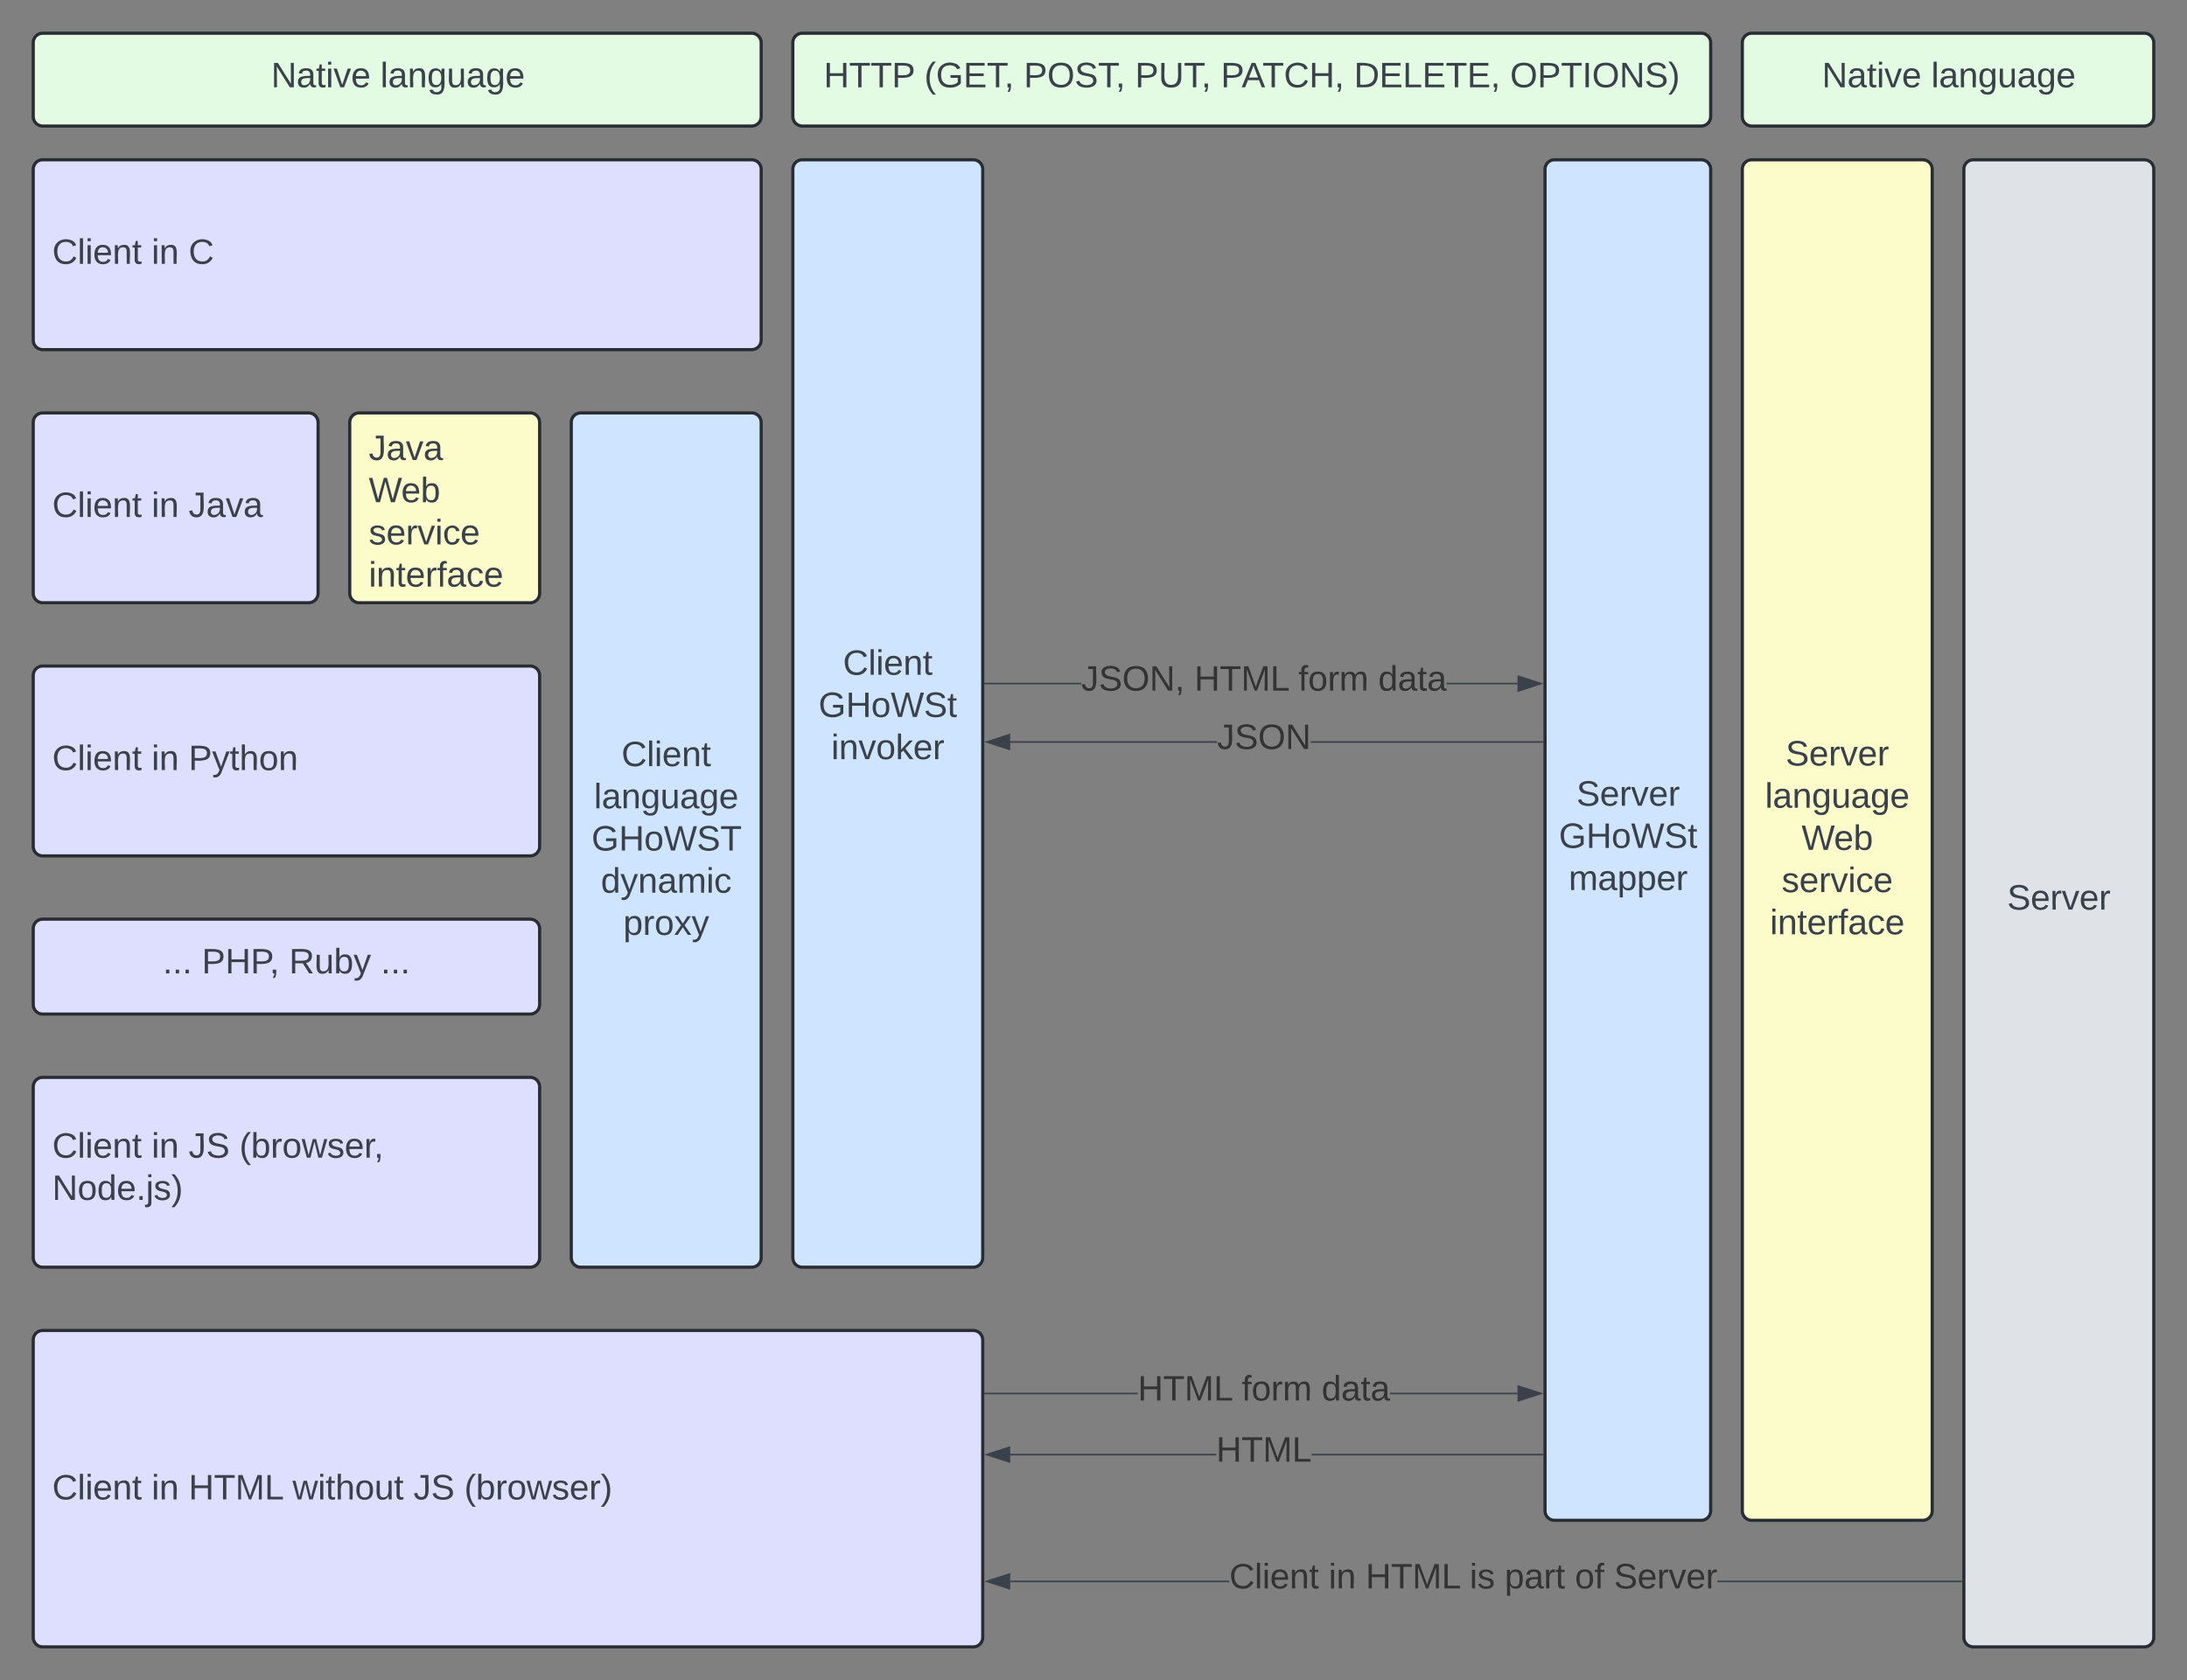 <svg xmlns="http://www.w3.org/2000/svg" xmlns:xlink="http://www.w3.org/1999/xlink" xmlns:lucid="lucid" width="1382" height="1062"><rect width="100%" height="100%" fill="#808080" stroke="none"/><g transform="translate(-179 -159)" lucid:page-tab-id="0_0"><path d="M200 266a6 6 0 0 1 6-6h448a6 6 0 0 1 6 6v108a6 6 0 0 1-6 6H206a6 6 0 0 1-6-6z" stroke="#282c33" stroke-width="2" fill="#dedeff"/><use xlink:href="#a" transform="matrix(1,0,0,1,212,272) translate(0 53.778)"/><use xlink:href="#b" transform="matrix(1,0,0,1,212,272) translate(62.778 53.778)"/><use xlink:href="#c" transform="matrix(1,0,0,1,212,272) translate(86.173 53.778)"/><path d="M200 426a6 6 0 0 1 6-6h168a6 6 0 0 1 6 6v108a6 6 0 0 1-6 6H206a6 6 0 0 1-6-6z" stroke="#282c33" stroke-width="2" fill="#dedeff"/><use xlink:href="#a" transform="matrix(1,0,0,1,212,432) translate(0 53.778)"/><use xlink:href="#b" transform="matrix(1,0,0,1,212,432) translate(62.778 53.778)"/><use xlink:href="#d" transform="matrix(1,0,0,1,212,432) translate(86.173 53.778)"/><path d="M200 586a6 6 0 0 1 6-6h308a6 6 0 0 1 6 6v108a6 6 0 0 1-6 6H206a6 6 0 0 1-6-6z" stroke="#282c33" stroke-width="2" fill="#dedeff"/><use xlink:href="#a" transform="matrix(1,0,0,1,212,592) translate(0 53.778)"/><use xlink:href="#b" transform="matrix(1,0,0,1,212,592) translate(62.778 53.778)"/><use xlink:href="#e" transform="matrix(1,0,0,1,212,592) translate(86.173 53.778)"/><path d="M1420 266a6 6 0 0 1 6-6h108a6 6 0 0 1 6 6v928a6 6 0 0 1-6 6h-108a6 6 0 0 1-6-6z" stroke="#282c33" stroke-width="2" fill="#dfe3e8"/><use xlink:href="#f" transform="matrix(1,0,0,1,1432,272) translate(15.346 461.95)"/><path d="M200 746a6 6 0 0 1 6-6h308a6 6 0 0 1 6 6v48a6 6 0 0 1-6 6H206a6 6 0 0 1-6-6z" stroke="#282c33" stroke-width="2" fill="#dedeff"/><use xlink:href="#g" transform="matrix(1,0,0,1,212,752) translate(69.852 22.278)"/><use xlink:href="#h" transform="matrix(1,0,0,1,212,752) translate(94.543 22.278)"/><use xlink:href="#i" transform="matrix(1,0,0,1,212,752) translate(149.667 22.278)"/><use xlink:href="#j" transform="matrix(1,0,0,1,212,752) translate(207.63 22.278)"/><path d="M200 846a6 6 0 0 1 6-6h308a6 6 0 0 1 6 6v108a6 6 0 0 1-6 6H206a6 6 0 0 1-6-6z" stroke="#282c33" stroke-width="2" fill="#dedeff"/><use xlink:href="#a" transform="matrix(1,0,0,1,212,852) translate(0 38.778)"/><use xlink:href="#b" transform="matrix(1,0,0,1,212,852) translate(62.778 38.778)"/><use xlink:href="#k" transform="matrix(1,0,0,1,212,852) translate(86.173 38.778)"/><use xlink:href="#l" transform="matrix(1,0,0,1,212,852) translate(118.272 38.778)"/><use xlink:href="#m" transform="matrix(1,0,0,1,212,852) translate(0 65.444)"/><path d="M540 426a6 6 0 0 1 6-6h108a6 6 0 0 1 6 6v528a6 6 0 0 1-6 6H546a6 6 0 0 1-6-6z" stroke="#282c33" stroke-width="2" fill="#cfe4ff"/><use xlink:href="#n" transform="matrix(1,0,0,1,552,432) translate(19.698 211.278)"/><use xlink:href="#o" transform="matrix(1,0,0,1,552,432) translate(2.352 237.944)"/><use xlink:href="#p" transform="matrix(1,0,0,1,552,432) translate(0.778 264.611)"/><use xlink:href="#q" transform="matrix(1,0,0,1,552,432) translate(6.704 291.278)"/><use xlink:href="#r" transform="matrix(1,0,0,1,552,432) translate(20.87 317.944)"/><path d="M680 186a6 6 0 0 1 6-6h568a6 6 0 0 1 6 6v46.67a6 6 0 0 1-6 6H686a6 6 0 0 1-6-6z" stroke="#282c33" stroke-width="2" fill="#e3fae3"/><use xlink:href="#s" transform="matrix(1,0,0,1,692,192) translate(7.537 22.153)"/><use xlink:href="#t" transform="matrix(1,0,0,1,692,192) translate(71.117 22.153)"/><use xlink:href="#u" transform="matrix(1,0,0,1,692,192) translate(133.957 22.153)"/><use xlink:href="#v" transform="matrix(1,0,0,1,692,192) translate(204.265 22.153)"/><use xlink:href="#w" transform="matrix(1,0,0,1,692,192) translate(258.463 22.153)"/><use xlink:href="#x" transform="matrix(1,0,0,1,692,192) translate(342.599 22.153)"/><use xlink:href="#y" transform="matrix(1,0,0,1,692,192) translate(441.241 22.153)"/><path d="M680 266a6 6 0 0 1 6-6h108a6 6 0 0 1 6 6v688a6 6 0 0 1-6 6H686a6 6 0 0 1-6-6z" stroke="#282c33" stroke-width="2" fill="#cfe4ff"/><use xlink:href="#n" transform="matrix(1,0,0,1,692,272) translate(19.698 313.528)"/><use xlink:href="#z" transform="matrix(1,0,0,1,692,272) translate(4.235 340.194)"/><use xlink:href="#A" transform="matrix(1,0,0,1,692,272) translate(12.259 366.861)"/><path d="M1280 266a6 6 0 0 1 6-6h108a6 6 0 0 1 6 6v848a6 6 0 0 1-6 6h-108a6 6 0 0 1-6-6z" stroke="#282c33" stroke-width="2" fill="#fcfcca"/><use xlink:href="#B" transform="matrix(1,0,0,1,1292,272) translate(15.346 370.887)"/><use xlink:href="#o" transform="matrix(1,0,0,1,1292,272) translate(2.352 397.554)"/><use xlink:href="#C" transform="matrix(1,0,0,1,1292,272) translate(25.407 424.22)"/><use xlink:href="#D" transform="matrix(1,0,0,1,1292,272) translate(12.877 450.887)"/><use xlink:href="#E" transform="matrix(1,0,0,1,1292,272) translate(5.469 477.554)"/><path d="M400 426a6 6 0 0 1 6-6h108a6 6 0 0 1 6 6v108a6 6 0 0 1-6 6H406a6 6 0 0 1-6-6z" stroke="#282c33" stroke-width="2" fill="#fcfcca"/><use xlink:href="#F" transform="matrix(1,0,0,1,412,432) translate(0 17.778)"/><use xlink:href="#C" transform="matrix(1,0,0,1,412,432) translate(0 44.444)"/><use xlink:href="#G" transform="matrix(1,0,0,1,412,432) translate(0 71.111)"/><use xlink:href="#E" transform="matrix(1,0,0,1,412,432) translate(0 97.778)"/><path d="M1155.33 266a6 6 0 0 1 6-6H1254a6 6 0 0 1 6 6v848a6 6 0 0 1-6 6h-92.67a6 6 0 0 1-6-6z" stroke="#282c33" stroke-width="2" fill="#cfe4ff"/><use xlink:href="#B" transform="matrix(1,0,0,1,1167.333,272) translate(7.846 396.278)"/><use xlink:href="#z" transform="matrix(1,0,0,1,1167.333,272) translate(-3.265 422.944)"/><use xlink:href="#H" transform="matrix(1,0,0,1,1167.333,272) translate(2.907 449.611)"/><path d="M200 186a6 6 0 0 1 6-6h448a6 6 0 0 1 6 6v46.67a6 6 0 0 1-6 6H206a6 6 0 0 1-6-6z" stroke="#282c33" stroke-width="2" fill="#e3fae3"/><use xlink:href="#I" transform="matrix(1,0,0,1,212,192) translate(138.346 22.153)"/><use xlink:href="#J" transform="matrix(1,0,0,1,212,192) translate(207.358 22.153)"/><path d="M1280 186a6 6 0 0 1 6-6h248a6 6 0 0 1 6 6v46.67a6 6 0 0 1-6 6h-248a6 6 0 0 1-6-6z" stroke="#282c33" stroke-width="2" fill="#e3fae3"/><g><use xlink:href="#I" transform="matrix(1,0,0,1,1292,192) translate(38.346 22.153)"/><use xlink:href="#J" transform="matrix(1,0,0,1,1292,192) translate(107.358 22.153)"/></g><path d="M200 1006a6 6 0 0 1 6-6h588a6 6 0 0 1 6 6v188a6 6 0 0 1-6 6H206a6 6 0 0 1-6-6z" stroke="#282c33" stroke-width="2" fill="#dedeff"/><g><use xlink:href="#a" transform="matrix(1,0,0,1,212,1012) translate(0 94.778)"/><use xlink:href="#b" transform="matrix(1,0,0,1,212,1012) translate(62.778 94.778)"/><use xlink:href="#K" transform="matrix(1,0,0,1,212,1012) translate(86.173 94.778)"/><use xlink:href="#L" transform="matrix(1,0,0,1,212,1012) translate(151.852 94.778)"/><use xlink:href="#k" transform="matrix(1,0,0,1,212,1012) translate(228.272 94.778)"/><use xlink:href="#M" transform="matrix(1,0,0,1,212,1012) translate(260.37 94.778)"/></g><path d="M955.8 1159.06H817.38v-.95H955.8zm462.7 0h-154.3v-.95h154.3z" stroke="#3a414a" stroke-width=".05" fill="#3a414a"/><path d="M1419 1159.06h-.5v-.95h.5z" fill="#3a414a"/><path stroke="#3a414a" stroke-width=".05" fill="#3a414a"/><path d="M816.88 1163.22l-14.26-4.64 14.26-4.63z" fill="#3a414a"/><path d="M817.36 1163.87l-16.28-5.3 16.28-5.27zm-13.2-5.3l12.25 4v-7.97z" stroke="#3a414a" stroke-width=".05" fill="#3a414a"/><g><use xlink:href="#N" transform="matrix(1,0,0,1,955.803,1145.251) translate(0 17.778)"/><use xlink:href="#O" transform="matrix(1,0,0,1,955.803,1145.251) translate(62.778 17.778)"/><use xlink:href="#P" transform="matrix(1,0,0,1,955.803,1145.251) translate(86.173 17.778)"/><use xlink:href="#Q" transform="matrix(1,0,0,1,955.803,1145.251) translate(151.852 17.778)"/><use xlink:href="#R" transform="matrix(1,0,0,1,955.803,1145.251) translate(174.012 17.778)"/><use xlink:href="#S" transform="matrix(1,0,0,1,955.803,1145.251) translate(218.395 17.778)"/><use xlink:href="#T" transform="matrix(1,0,0,1,955.803,1145.251) translate(243.086 17.778)"/></g><path d="M948.07 628.48h-130.7v-.96h130.7zm205.76 0h-146.56v-.96h146.56z" stroke="#3a414a" stroke-width=".05" fill="#3a414a"/><path d="M816.88 632.63L802.62 628l14.26-4.63z" fill="#3a414a"/><path d="M817.36 633.3l-16.28-5.3 16.28-5.3zm-13.2-5.3l12.25 3.98v-7.96z" stroke="#3a414a" stroke-width=".05" fill="#3a414a"/><path d="M1154.33 628.48h-.5v-.96h.5z" fill="#3a414a"/><path stroke="#3a414a" stroke-width=".05" fill="#3a414a"/><g><use xlink:href="#U" transform="matrix(1,0,0,1,948.068,614.667) translate(0 17.778)"/></g><path d="M862.2 591.57h-60.7v-.95h60.7zm275.75 0h-44.82v-.95h44.82z" stroke="#3a414a" stroke-width=".05" fill="#3a414a"/><path d="M1152.7 591.1l-14.25 4.63v-9.27z" fill="#3a414a"/><path d="M1154.25 591.1l-16.28 5.3v-10.6zm-15.33 3.98l12.26-3.98-12.26-3.98z" stroke="#3a414a" stroke-width=".05" fill="#3a414a"/><path d="M801.5 591.57h-.5v-.95h.5z" fill="#3a414a"/><path stroke="#3a414a" stroke-width=".05" fill="#3a414a"/><g><use xlink:href="#V" transform="matrix(1,0,0,1,862.204,577.765) translate(0 17.778)"/><use xlink:href="#P" transform="matrix(1,0,0,1,862.204,577.765) translate(71.543 17.778)"/><use xlink:href="#W" transform="matrix(1,0,0,1,862.204,577.765) translate(137.222 17.778)"/><use xlink:href="#X" transform="matrix(1,0,0,1,862.204,577.765) translate(187.716 17.778)"/></g><path d="M897.98 1040.3H801.5v-.96h96.48zm239.97 0h-80.6v-.96h80.6z" stroke="#3a414a" stroke-width=".05" fill="#3a414a"/><path d="M1152.7 1039.8l-14.25 4.65v-9.27z" fill="#3a414a"/><path d="M1154.25 1039.8l-16.28 5.3v-10.58zm-15.33 4l12.26-4-12.26-3.97z" stroke="#3a414a" stroke-width=".05" fill="#3a414a"/><path d="M801.5 1040.3h-.5v-.96h.5z" fill="#3a414a"/><path stroke="#3a414a" stroke-width=".05" fill="#3a414a"/><g><use xlink:href="#Y" transform="matrix(1,0,0,1,897.975,1026.478) translate(0 17.778)"/><use xlink:href="#W" transform="matrix(1,0,0,1,897.975,1026.478) translate(65.679 17.778)"/><use xlink:href="#X" transform="matrix(1,0,0,1,897.975,1026.478) translate(116.173 17.778)"/></g><path d="M947.5 1078.93H817.4v-.95H947.5zm206.33 0h-146v-.95h146z" stroke="#3a414a" stroke-width=".05" fill="#3a414a"/><path d="M816.88 1083.1l-14.26-4.64 14.26-4.64z" fill="#3a414a"/><path d="M817.36 1083.74l-16.28-5.28 16.28-5.3zm-13.2-5.28l12.25 3.98v-7.97z" stroke="#3a414a" stroke-width=".05" fill="#3a414a"/><path d="M1154.33 1078.93h-.5v-.95h.5z" fill="#3a414a"/><path stroke="#3a414a" stroke-width=".05" fill="#3a414a"/><g><use xlink:href="#Z" transform="matrix(1,0,0,1,947.512,1065.122) translate(0 17.778)"/></g><defs><path fill="#3a414a" d="M212-179c-10-28-35-45-73-45-59 0-87 40-87 99 0 60 29 101 89 101 43 0 62-24 78-52l27 14C228-24 195 4 139 4 59 4 22-46 18-125c-6-104 99-153 187-111 19 9 31 26 39 46" id="aa"/><path fill="#3a414a" d="M24 0v-261h32V0H24" id="ab"/><path fill="#3a414a" d="M24-231v-30h32v30H24zM24 0v-190h32V0H24" id="ac"/><path fill="#3a414a" d="M100-194c63 0 86 42 84 106H49c0 40 14 67 53 68 26 1 43-12 49-29l28 8c-11 28-37 45-77 45C44 4 14-33 15-96c1-61 26-98 85-98zm52 81c6-60-76-77-97-28-3 7-6 17-6 28h103" id="ad"/><path fill="#3a414a" d="M117-194c89-4 53 116 60 194h-32v-121c0-31-8-49-39-48C34-167 62-67 57 0H25l-1-190h30c1 10-1 24 2 32 11-22 29-35 61-36" id="ae"/><path fill="#3a414a" d="M59-47c-2 24 18 29 38 22v24C64 9 27 4 27-40v-127H5v-23h24l9-43h21v43h35v23H59v120" id="af"/><g id="a"><use transform="matrix(0.062,0,0,0.062,0,0)" xlink:href="#aa"/><use transform="matrix(0.062,0,0,0.062,15.988,0)" xlink:href="#ab"/><use transform="matrix(0.062,0,0,0.062,20.864,0)" xlink:href="#ac"/><use transform="matrix(0.062,0,0,0.062,25.741,0)" xlink:href="#ad"/><use transform="matrix(0.062,0,0,0.062,38.086,0)" xlink:href="#ae"/><use transform="matrix(0.062,0,0,0.062,50.432,0)" xlink:href="#af"/></g><g id="b"><use transform="matrix(0.062,0,0,0.062,0,0)" xlink:href="#ac"/><use transform="matrix(0.062,0,0,0.062,4.877,0)" xlink:href="#ae"/></g><use transform="matrix(0.062,0,0,0.062,0,0)" xlink:href="#aa" id="c"/><path fill="#3a414a" d="M153-248C145-148 188 4 80 4 36 3 13-21 6-62l32-5c4 25 16 42 43 43 27 0 39-20 39-49v-147H72v-28h81" id="ag"/><path fill="#3a414a" d="M141-36C126-15 110 5 73 4 37 3 15-17 15-53c-1-64 63-63 125-63 3-35-9-54-41-54-24 1-41 7-42 31l-33-3c5-37 33-52 76-52 45 0 72 20 72 64v82c-1 20 7 32 28 27v20c-31 9-61-2-59-35zM48-53c0 20 12 33 32 33 41-3 63-29 60-74-43 2-92-5-92 41" id="ah"/><path fill="#3a414a" d="M108 0H70L1-190h34L89-25l56-165h34" id="ai"/><g id="d"><use transform="matrix(0.062,0,0,0.062,0,0)" xlink:href="#ag"/><use transform="matrix(0.062,0,0,0.062,11.111,0)" xlink:href="#ah"/><use transform="matrix(0.062,0,0,0.062,23.457,0)" xlink:href="#ai"/><use transform="matrix(0.062,0,0,0.062,34.568,0)" xlink:href="#ah"/></g><path fill="#3a414a" d="M30-248c87 1 191-15 191 75 0 78-77 80-158 76V0H30v-248zm33 125c57 0 124 11 124-50 0-59-68-47-124-48v98" id="aj"/><path fill="#3a414a" d="M179-190L93 31C79 59 56 82 12 73V49c39 6 53-20 64-50L1-190h34L92-34l54-156h33" id="ak"/><path fill="#3a414a" d="M106-169C34-169 62-67 57 0H25v-261h32l-1 103c12-21 28-36 61-36 89 0 53 116 60 194h-32v-121c2-32-8-49-39-48" id="al"/><path fill="#3a414a" d="M100-194c62-1 85 37 85 99 1 63-27 99-86 99S16-35 15-95c0-66 28-99 85-99zM99-20c44 1 53-31 53-75 0-43-8-75-51-75s-53 32-53 75 10 74 51 75" id="am"/><g id="e"><use transform="matrix(0.062,0,0,0.062,0,0)" xlink:href="#aj"/><use transform="matrix(0.062,0,0,0.062,14.815,0)" xlink:href="#ak"/><use transform="matrix(0.062,0,0,0.062,25.926,0)" xlink:href="#af"/><use transform="matrix(0.062,0,0,0.062,32.099,0)" xlink:href="#al"/><use transform="matrix(0.062,0,0,0.062,44.444,0)" xlink:href="#am"/><use transform="matrix(0.062,0,0,0.062,56.79,0)" xlink:href="#ae"/></g><path fill="#3a414a" d="M185-189c-5-48-123-54-124 2 14 75 158 14 163 119 3 78-121 87-175 55-17-10-28-26-33-46l33-7c5 56 141 63 141-1 0-78-155-14-162-118-5-82 145-84 179-34 5 7 8 16 11 25" id="an"/><path fill="#3a414a" d="M114-163C36-179 61-72 57 0H25l-1-190h30c1 12-1 29 2 39 6-27 23-49 58-41v29" id="ao"/><g id="f"><use transform="matrix(0.062,0,0,0.062,0,0)" xlink:href="#an"/><use transform="matrix(0.062,0,0,0.062,14.815,0)" xlink:href="#ad"/><use transform="matrix(0.062,0,0,0.062,27.16,0)" xlink:href="#ao"/><use transform="matrix(0.062,0,0,0.062,34.506,0)" xlink:href="#ai"/><use transform="matrix(0.062,0,0,0.062,45.617,0)" xlink:href="#ad"/><use transform="matrix(0.062,0,0,0.062,57.963,0)" xlink:href="#ao"/></g><path fill="#3a414a" d="M33 0v-38h34V0H33" id="ap"/><g id="g"><use transform="matrix(0.062,0,0,0.062,0,0)" xlink:href="#ap"/><use transform="matrix(0.062,0,0,0.062,6.173,0)" xlink:href="#ap"/><use transform="matrix(0.062,0,0,0.062,12.346,0)" xlink:href="#ap"/></g><path fill="#3a414a" d="M197 0v-115H63V0H30v-248h33v105h134v-105h34V0h-34" id="aq"/><path fill="#3a414a" d="M68-38c1 34 0 65-14 84H32c9-13 17-26 17-46H33v-38h35" id="ar"/><g id="h"><use transform="matrix(0.062,0,0,0.062,0,0)" xlink:href="#aj"/><use transform="matrix(0.062,0,0,0.062,14.815,0)" xlink:href="#aq"/><use transform="matrix(0.062,0,0,0.062,30.802,0)" xlink:href="#aj"/><use transform="matrix(0.062,0,0,0.062,42.778,0)" xlink:href="#ar"/></g><path fill="#3a414a" d="M233-177c-1 41-23 64-60 70L243 0h-38l-65-103H63V0H30v-248c88 3 205-21 203 71zM63-129c60-2 137 13 137-47 0-61-80-42-137-45v92" id="as"/><path fill="#3a414a" d="M84 4C-5 8 30-112 23-190h32v120c0 31 7 50 39 49 72-2 45-101 50-169h31l1 190h-30c-1-10 1-25-2-33-11 22-28 36-60 37" id="at"/><path fill="#3a414a" d="M115-194c53 0 69 39 70 98 0 66-23 100-70 100C84 3 66-7 56-30L54 0H23l1-261h32v101c10-23 28-34 59-34zm-8 174c40 0 45-34 45-75 0-40-5-75-45-74-42 0-51 32-51 76 0 43 10 73 51 73" id="au"/><g id="i"><use transform="matrix(0.062,0,0,0.062,0,0)" xlink:href="#as"/><use transform="matrix(0.062,0,0,0.062,15.988,0)" xlink:href="#at"/><use transform="matrix(0.062,0,0,0.062,28.333,0)" xlink:href="#au"/><use transform="matrix(0.062,0,0,0.062,40.679,0)" xlink:href="#ak"/></g><g id="j"><use transform="matrix(0.062,0,0,0.062,0,0)" xlink:href="#ap"/><use transform="matrix(0.062,0,0,0.062,6.173,0)" xlink:href="#ap"/><use transform="matrix(0.062,0,0,0.062,12.346,0)" xlink:href="#ap"/></g><g id="k"><use transform="matrix(0.062,0,0,0.062,0,0)" xlink:href="#ag"/><use transform="matrix(0.062,0,0,0.062,11.111,0)" xlink:href="#an"/></g><path fill="#3a414a" d="M87 75C49 33 22-17 22-94c0-76 28-126 65-167h31c-38 41-64 92-64 168S80 34 118 75H87" id="av"/><path fill="#3a414a" d="M206 0h-36l-40-164L89 0H53L-1-190h32L70-26l43-164h34l41 164 42-164h31" id="aw"/><path fill="#3a414a" d="M135-143c-3-34-86-38-87 0 15 53 115 12 119 90S17 21 10-45l28-5c4 36 97 45 98 0-10-56-113-15-118-90-4-57 82-63 122-42 12 7 21 19 24 35" id="ax"/><g id="l"><use transform="matrix(0.062,0,0,0.062,0,0)" xlink:href="#av"/><use transform="matrix(0.062,0,0,0.062,7.346,0)" xlink:href="#au"/><use transform="matrix(0.062,0,0,0.062,19.691,0)" xlink:href="#ao"/><use transform="matrix(0.062,0,0,0.062,27.037,0)" xlink:href="#am"/><use transform="matrix(0.062,0,0,0.062,39.383,0)" xlink:href="#aw"/><use transform="matrix(0.062,0,0,0.062,55.37,0)" xlink:href="#ax"/><use transform="matrix(0.062,0,0,0.062,66.481,0)" xlink:href="#ad"/><use transform="matrix(0.062,0,0,0.062,78.827,0)" xlink:href="#ao"/><use transform="matrix(0.062,0,0,0.062,84.938,0)" xlink:href="#ar"/></g><path fill="#3a414a" d="M190 0L58-211 59 0H30v-248h39L202-35l-2-213h31V0h-41" id="ay"/><path fill="#3a414a" d="M85-194c31 0 48 13 60 33l-1-100h32l1 261h-30c-2-10 0-23-3-31C134-8 116 4 85 4 32 4 16-35 15-94c0-66 23-100 70-100zm9 24c-40 0-46 34-46 75 0 40 6 74 45 74 42 0 51-32 51-76 0-42-9-74-50-73" id="az"/><path fill="#3a414a" d="M24-231v-30h32v30H24zM-9 49c24 4 33-6 33-30v-209h32V24c2 40-23 58-65 49V49" id="aA"/><path fill="#3a414a" d="M33-261c38 41 65 92 65 168S71 34 33 75H2C39 34 66-17 66-93S39-220 2-261h31" id="aB"/><g id="m"><use transform="matrix(0.062,0,0,0.062,0,0)" xlink:href="#ay"/><use transform="matrix(0.062,0,0,0.062,15.988,0)" xlink:href="#am"/><use transform="matrix(0.062,0,0,0.062,28.333,0)" xlink:href="#az"/><use transform="matrix(0.062,0,0,0.062,40.679,0)" xlink:href="#ad"/><use transform="matrix(0.062,0,0,0.062,53.025,0)" xlink:href="#ap"/><use transform="matrix(0.062,0,0,0.062,59.198,0)" xlink:href="#aA"/><use transform="matrix(0.062,0,0,0.062,64.074,0)" xlink:href="#ax"/><use transform="matrix(0.062,0,0,0.062,75.185,0)" xlink:href="#aB"/></g><g id="n"><use transform="matrix(0.062,0,0,0.062,0,0)" xlink:href="#aa"/><use transform="matrix(0.062,0,0,0.062,15.988,0)" xlink:href="#ab"/><use transform="matrix(0.062,0,0,0.062,20.864,0)" xlink:href="#ac"/><use transform="matrix(0.062,0,0,0.062,25.741,0)" xlink:href="#ad"/><use transform="matrix(0.062,0,0,0.062,38.086,0)" xlink:href="#ae"/><use transform="matrix(0.062,0,0,0.062,50.432,0)" xlink:href="#af"/></g><path fill="#3a414a" d="M177-190C167-65 218 103 67 71c-23-6-38-20-44-43l32-5c15 47 100 32 89-28v-30C133-14 115 1 83 1 29 1 15-40 15-95c0-56 16-97 71-98 29-1 48 16 59 35 1-10 0-23 2-32h30zM94-22c36 0 50-32 50-73 0-42-14-75-50-75-39 0-46 34-46 75s6 73 46 73" id="aC"/><g id="o"><use transform="matrix(0.062,0,0,0.062,0,0)" xlink:href="#ab"/><use transform="matrix(0.062,0,0,0.062,4.877,0)" xlink:href="#ah"/><use transform="matrix(0.062,0,0,0.062,17.222,0)" xlink:href="#ae"/><use transform="matrix(0.062,0,0,0.062,29.568,0)" xlink:href="#aC"/><use transform="matrix(0.062,0,0,0.062,41.914,0)" xlink:href="#at"/><use transform="matrix(0.062,0,0,0.062,54.259,0)" xlink:href="#ah"/><use transform="matrix(0.062,0,0,0.062,66.605,0)" xlink:href="#aC"/><use transform="matrix(0.062,0,0,0.062,78.951,0)" xlink:href="#ad"/></g><path fill="#3a414a" d="M143 4C61 4 22-44 18-125c-5-107 100-154 193-111 17 8 29 25 37 43l-32 9c-13-25-37-40-76-40-61 0-88 39-88 99 0 61 29 100 91 101 35 0 62-11 79-27v-45h-74v-28h105v86C228-13 192 4 143 4" id="aD"/><path fill="#3a414a" d="M266 0h-40l-56-210L115 0H75L2-248h35L96-30l15-64 43-154h32l59 218 59-218h35" id="aE"/><path fill="#3a414a" d="M127-220V0H93v-220H8v-28h204v28h-85" id="aF"/><g id="p"><use transform="matrix(0.062,0,0,0.062,0,0)" xlink:href="#aD"/><use transform="matrix(0.062,0,0,0.062,17.284,0)" xlink:href="#aq"/><use transform="matrix(0.062,0,0,0.062,33.272,0)" xlink:href="#am"/><use transform="matrix(0.062,0,0,0.062,45.617,0)" xlink:href="#aE"/><use transform="matrix(0.062,0,0,0.062,66.543,0)" xlink:href="#an"/><use transform="matrix(0.062,0,0,0.062,81.358,0)" xlink:href="#aF"/></g><path fill="#3a414a" d="M210-169c-67 3-38 105-44 169h-31v-121c0-29-5-50-35-48C34-165 62-65 56 0H25l-1-190h30c1 10-1 24 2 32 10-44 99-50 107 0 11-21 27-35 58-36 85-2 47 119 55 194h-31v-121c0-29-5-49-35-48" id="aG"/><path fill="#3a414a" d="M96-169c-40 0-48 33-48 73s9 75 48 75c24 0 41-14 43-38l32 2c-6 37-31 61-74 61-59 0-76-41-82-99-10-93 101-131 147-64 4 7 5 14 7 22l-32 3c-4-21-16-35-41-35" id="aH"/><g id="q"><use transform="matrix(0.062,0,0,0.062,0,0)" xlink:href="#az"/><use transform="matrix(0.062,0,0,0.062,12.346,0)" xlink:href="#ak"/><use transform="matrix(0.062,0,0,0.062,23.457,0)" xlink:href="#ae"/><use transform="matrix(0.062,0,0,0.062,35.802,0)" xlink:href="#ah"/><use transform="matrix(0.062,0,0,0.062,48.148,0)" xlink:href="#aG"/><use transform="matrix(0.062,0,0,0.062,66.605,0)" xlink:href="#ac"/><use transform="matrix(0.062,0,0,0.062,71.481,0)" xlink:href="#aH"/></g><path fill="#3a414a" d="M115-194c55 1 70 41 70 98S169 2 115 4C84 4 66-9 55-30l1 105H24l-1-265h31l2 30c10-21 28-34 59-34zm-8 174c40 0 45-34 45-75s-6-73-45-74c-42 0-51 32-51 76 0 43 10 73 51 73" id="aI"/><path fill="#3a414a" d="M141 0L90-78 38 0H4l68-98-65-92h35l48 74 47-74h35l-64 92 68 98h-35" id="aJ"/><g id="r"><use transform="matrix(0.062,0,0,0.062,0,0)" xlink:href="#aI"/><use transform="matrix(0.062,0,0,0.062,12.346,0)" xlink:href="#ao"/><use transform="matrix(0.062,0,0,0.062,19.691,0)" xlink:href="#am"/><use transform="matrix(0.062,0,0,0.062,32.037,0)" xlink:href="#aJ"/><use transform="matrix(0.062,0,0,0.062,43.148,0)" xlink:href="#ak"/></g><g id="s"><use transform="matrix(0.062,0,0,0.062,0,0)" xlink:href="#aq"/><use transform="matrix(0.062,0,0,0.062,15.988,0)" xlink:href="#aF"/><use transform="matrix(0.062,0,0,0.062,29.506,0)" xlink:href="#aF"/><use transform="matrix(0.062,0,0,0.062,43.025,0)" xlink:href="#aj"/></g><path fill="#3a414a" d="M30 0v-248h187v28H63v79h144v27H63v87h162V0H30" id="aK"/><g id="t"><use transform="matrix(0.062,0,0,0.062,0,0)" xlink:href="#av"/><use transform="matrix(0.062,0,0,0.062,7.346,0)" xlink:href="#aD"/><use transform="matrix(0.062,0,0,0.062,24.63,0)" xlink:href="#aK"/><use transform="matrix(0.062,0,0,0.062,39.444,0)" xlink:href="#aF"/><use transform="matrix(0.062,0,0,0.062,50.494,0)" xlink:href="#ar"/></g><path fill="#3a414a" d="M140-251c81 0 123 46 123 126C263-46 219 4 140 4 59 4 17-45 17-125s42-126 123-126zm0 227c63 0 89-41 89-101s-29-99-89-99c-61 0-89 39-89 99S79-25 140-24" id="aL"/><g id="u"><use transform="matrix(0.062,0,0,0.062,0,0)" xlink:href="#aj"/><use transform="matrix(0.062,0,0,0.062,14.815,0)" xlink:href="#aL"/><use transform="matrix(0.062,0,0,0.062,32.099,0)" xlink:href="#an"/><use transform="matrix(0.062,0,0,0.062,46.914,0)" xlink:href="#aF"/><use transform="matrix(0.062,0,0,0.062,57.963,0)" xlink:href="#ar"/></g><path fill="#3a414a" d="M232-93c-1 65-40 97-104 97C67 4 28-28 28-90v-158h33c8 89-33 224 67 224 102 0 64-133 71-224h33v155" id="aM"/><g id="v"><use transform="matrix(0.062,0,0,0.062,0,0)" xlink:href="#aj"/><use transform="matrix(0.062,0,0,0.062,14.815,0)" xlink:href="#aM"/><use transform="matrix(0.062,0,0,0.062,30.802,0)" xlink:href="#aF"/><use transform="matrix(0.062,0,0,0.062,41.852,0)" xlink:href="#ar"/></g><path fill="#3a414a" d="M205 0l-28-72H64L36 0H1l101-248h38L239 0h-34zm-38-99l-47-123c-12 45-31 82-46 123h93" id="aN"/><g id="w"><use transform="matrix(0.062,0,0,0.062,0,0)" xlink:href="#aj"/><use transform="matrix(0.062,0,0,0.062,13.148,0)" xlink:href="#aN"/><use transform="matrix(0.062,0,0,0.062,26.296,0)" xlink:href="#aF"/><use transform="matrix(0.062,0,0,0.062,39.815,0)" xlink:href="#aa"/><use transform="matrix(0.062,0,0,0.062,55.802,0)" xlink:href="#aq"/><use transform="matrix(0.062,0,0,0.062,71.79,0)" xlink:href="#ar"/></g><path fill="#3a414a" d="M30-248c118-7 216 8 213 122C240-48 200 0 122 0H30v-248zM63-27c89 8 146-16 146-99s-60-101-146-95v194" id="aO"/><path fill="#3a414a" d="M30 0v-248h33v221h125V0H30" id="aP"/><g id="x"><use transform="matrix(0.062,0,0,0.062,0,0)" xlink:href="#aO"/><use transform="matrix(0.062,0,0,0.062,15.988,0)" xlink:href="#aK"/><use transform="matrix(0.062,0,0,0.062,30.802,0)" xlink:href="#aP"/><use transform="matrix(0.062,0,0,0.062,43.148,0)" xlink:href="#aK"/><use transform="matrix(0.062,0,0,0.062,57.963,0)" xlink:href="#aF"/><use transform="matrix(0.062,0,0,0.062,71.481,0)" xlink:href="#aK"/><use transform="matrix(0.062,0,0,0.062,86.296,0)" xlink:href="#ar"/></g><path fill="#3a414a" d="M33 0v-248h34V0H33" id="aQ"/><g id="y"><use transform="matrix(0.062,0,0,0.062,0,0)" xlink:href="#aL"/><use transform="matrix(0.062,0,0,0.062,17.284,0)" xlink:href="#aj"/><use transform="matrix(0.062,0,0,0.062,32.099,0)" xlink:href="#aF"/><use transform="matrix(0.062,0,0,0.062,45.617,0)" xlink:href="#aQ"/><use transform="matrix(0.062,0,0,0.062,51.79,0)" xlink:href="#aL"/><use transform="matrix(0.062,0,0,0.062,69.074,0)" xlink:href="#ay"/><use transform="matrix(0.062,0,0,0.062,85.062,0)" xlink:href="#an"/><use transform="matrix(0.062,0,0,0.062,99.877,0)" xlink:href="#aB"/></g><g id="z"><use transform="matrix(0.062,0,0,0.062,0,0)" xlink:href="#aD"/><use transform="matrix(0.062,0,0,0.062,17.284,0)" xlink:href="#aq"/><use transform="matrix(0.062,0,0,0.062,33.272,0)" xlink:href="#am"/><use transform="matrix(0.062,0,0,0.062,45.617,0)" xlink:href="#aE"/><use transform="matrix(0.062,0,0,0.062,66.543,0)" xlink:href="#an"/><use transform="matrix(0.062,0,0,0.062,81.358,0)" xlink:href="#af"/></g><path fill="#3a414a" d="M143 0L79-87 56-68V0H24v-261h32v163l83-92h37l-77 82L181 0h-38" id="aR"/><g id="A"><use transform="matrix(0.062,0,0,0.062,0,0)" xlink:href="#ac"/><use transform="matrix(0.062,0,0,0.062,4.877,0)" xlink:href="#ae"/><use transform="matrix(0.062,0,0,0.062,17.222,0)" xlink:href="#ai"/><use transform="matrix(0.062,0,0,0.062,28.333,0)" xlink:href="#am"/><use transform="matrix(0.062,0,0,0.062,40.679,0)" xlink:href="#aR"/><use transform="matrix(0.062,0,0,0.062,51.79,0)" xlink:href="#ad"/><use transform="matrix(0.062,0,0,0.062,64.136,0)" xlink:href="#ao"/></g><g id="B"><use transform="matrix(0.062,0,0,0.062,0,0)" xlink:href="#an"/><use transform="matrix(0.062,0,0,0.062,14.815,0)" xlink:href="#ad"/><use transform="matrix(0.062,0,0,0.062,27.16,0)" xlink:href="#ao"/><use transform="matrix(0.062,0,0,0.062,34.506,0)" xlink:href="#ai"/><use transform="matrix(0.062,0,0,0.062,45.617,0)" xlink:href="#ad"/><use transform="matrix(0.062,0,0,0.062,57.963,0)" xlink:href="#ao"/></g><g id="C"><use transform="matrix(0.062,0,0,0.062,0,0)" xlink:href="#aE"/><use transform="matrix(0.062,0,0,0.062,20.494,0)" xlink:href="#ad"/><use transform="matrix(0.062,0,0,0.062,32.84,0)" xlink:href="#au"/></g><g id="D"><use transform="matrix(0.062,0,0,0.062,0,0)" xlink:href="#ax"/><use transform="matrix(0.062,0,0,0.062,11.111,0)" xlink:href="#ad"/><use transform="matrix(0.062,0,0,0.062,23.457,0)" xlink:href="#ao"/><use transform="matrix(0.062,0,0,0.062,30.802,0)" xlink:href="#ai"/><use transform="matrix(0.062,0,0,0.062,41.914,0)" xlink:href="#ac"/><use transform="matrix(0.062,0,0,0.062,46.79,0)" xlink:href="#aH"/><use transform="matrix(0.062,0,0,0.062,57.901,0)" xlink:href="#ad"/></g><path fill="#3a414a" d="M101-234c-31-9-42 10-38 44h38v23H63V0H32v-167H5v-23h27c-7-52 17-82 69-68v24" id="aS"/><g id="E"><use transform="matrix(0.062,0,0,0.062,0,0)" xlink:href="#ac"/><use transform="matrix(0.062,0,0,0.062,4.877,0)" xlink:href="#ae"/><use transform="matrix(0.062,0,0,0.062,17.222,0)" xlink:href="#af"/><use transform="matrix(0.062,0,0,0.062,23.395,0)" xlink:href="#ad"/><use transform="matrix(0.062,0,0,0.062,35.741,0)" xlink:href="#ao"/><use transform="matrix(0.062,0,0,0.062,43.086,0)" xlink:href="#aS"/><use transform="matrix(0.062,0,0,0.062,49.259,0)" xlink:href="#ah"/><use transform="matrix(0.062,0,0,0.062,61.605,0)" xlink:href="#aH"/><use transform="matrix(0.062,0,0,0.062,72.716,0)" xlink:href="#ad"/></g><g id="F"><use transform="matrix(0.062,0,0,0.062,0,0)" xlink:href="#ag"/><use transform="matrix(0.062,0,0,0.062,11.111,0)" xlink:href="#ah"/><use transform="matrix(0.062,0,0,0.062,23.457,0)" xlink:href="#ai"/><use transform="matrix(0.062,0,0,0.062,34.568,0)" xlink:href="#ah"/></g><g id="G"><use transform="matrix(0.062,0,0,0.062,0,0)" xlink:href="#ax"/><use transform="matrix(0.062,0,0,0.062,11.111,0)" xlink:href="#ad"/><use transform="matrix(0.062,0,0,0.062,23.457,0)" xlink:href="#ao"/><use transform="matrix(0.062,0,0,0.062,30.802,0)" xlink:href="#ai"/><use transform="matrix(0.062,0,0,0.062,41.914,0)" xlink:href="#ac"/><use transform="matrix(0.062,0,0,0.062,46.79,0)" xlink:href="#aH"/><use transform="matrix(0.062,0,0,0.062,57.901,0)" xlink:href="#ad"/></g><g id="H"><use transform="matrix(0.062,0,0,0.062,0,0)" xlink:href="#aG"/><use transform="matrix(0.062,0,0,0.062,18.457,0)" xlink:href="#ah"/><use transform="matrix(0.062,0,0,0.062,30.802,0)" xlink:href="#aI"/><use transform="matrix(0.062,0,0,0.062,43.148,0)" xlink:href="#aI"/><use transform="matrix(0.062,0,0,0.062,55.494,0)" xlink:href="#ad"/><use transform="matrix(0.062,0,0,0.062,67.84,0)" xlink:href="#ao"/></g><g id="I"><use transform="matrix(0.062,0,0,0.062,0,0)" xlink:href="#ay"/><use transform="matrix(0.062,0,0,0.062,15.988,0)" xlink:href="#ah"/><use transform="matrix(0.062,0,0,0.062,28.333,0)" xlink:href="#af"/><use transform="matrix(0.062,0,0,0.062,34.506,0)" xlink:href="#ac"/><use transform="matrix(0.062,0,0,0.062,39.383,0)" xlink:href="#ai"/><use transform="matrix(0.062,0,0,0.062,50.494,0)" xlink:href="#ad"/></g><g id="J"><use transform="matrix(0.062,0,0,0.062,0,0)" xlink:href="#ab"/><use transform="matrix(0.062,0,0,0.062,4.877,0)" xlink:href="#ah"/><use transform="matrix(0.062,0,0,0.062,17.222,0)" xlink:href="#ae"/><use transform="matrix(0.062,0,0,0.062,29.568,0)" xlink:href="#aC"/><use transform="matrix(0.062,0,0,0.062,41.914,0)" xlink:href="#at"/><use transform="matrix(0.062,0,0,0.062,54.259,0)" xlink:href="#ah"/><use transform="matrix(0.062,0,0,0.062,66.605,0)" xlink:href="#aC"/><use transform="matrix(0.062,0,0,0.062,78.951,0)" xlink:href="#ad"/></g><path fill="#3a414a" d="M240 0l2-218c-23 76-54 145-80 218h-23L58-218 59 0H30v-248h44l77 211c21-75 51-140 76-211h43V0h-30" id="aT"/><g id="K"><use transform="matrix(0.062,0,0,0.062,0,0)" xlink:href="#aq"/><use transform="matrix(0.062,0,0,0.062,15.988,0)" xlink:href="#aF"/><use transform="matrix(0.062,0,0,0.062,29.506,0)" xlink:href="#aT"/><use transform="matrix(0.062,0,0,0.062,47.963,0)" xlink:href="#aP"/></g><g id="L"><use transform="matrix(0.062,0,0,0.062,0,0)" xlink:href="#aw"/><use transform="matrix(0.062,0,0,0.062,15.988,0)" xlink:href="#ac"/><use transform="matrix(0.062,0,0,0.062,20.864,0)" xlink:href="#af"/><use transform="matrix(0.062,0,0,0.062,27.037,0)" xlink:href="#al"/><use transform="matrix(0.062,0,0,0.062,39.383,0)" xlink:href="#am"/><use transform="matrix(0.062,0,0,0.062,51.728,0)" xlink:href="#at"/><use transform="matrix(0.062,0,0,0.062,64.074,0)" xlink:href="#af"/></g><g id="M"><use transform="matrix(0.062,0,0,0.062,0,0)" xlink:href="#av"/><use transform="matrix(0.062,0,0,0.062,7.346,0)" xlink:href="#au"/><use transform="matrix(0.062,0,0,0.062,19.691,0)" xlink:href="#ao"/><use transform="matrix(0.062,0,0,0.062,27.037,0)" xlink:href="#am"/><use transform="matrix(0.062,0,0,0.062,39.383,0)" xlink:href="#aw"/><use transform="matrix(0.062,0,0,0.062,55.37,0)" xlink:href="#ax"/><use transform="matrix(0.062,0,0,0.062,66.481,0)" xlink:href="#ad"/><use transform="matrix(0.062,0,0,0.062,78.827,0)" xlink:href="#ao"/><use transform="matrix(0.062,0,0,0.062,86.173,0)" xlink:href="#aB"/></g><path fill="#333" d="M212-179c-10-28-35-45-73-45-59 0-87 40-87 99 0 60 29 101 89 101 43 0 62-24 78-52l27 14C228-24 195 4 139 4 59 4 22-46 18-125c-6-104 99-153 187-111 19 9 31 26 39 46" id="aU"/><path fill="#333" d="M24 0v-261h32V0H24" id="aV"/><path fill="#333" d="M24-231v-30h32v30H24zM24 0v-190h32V0H24" id="aW"/><path fill="#333" d="M100-194c63 0 86 42 84 106H49c0 40 14 67 53 68 26 1 43-12 49-29l28 8c-11 28-37 45-77 45C44 4 14-33 15-96c1-61 26-98 85-98zm52 81c6-60-76-77-97-28-3 7-6 17-6 28h103" id="aX"/><path fill="#333" d="M117-194c89-4 53 116 60 194h-32v-121c0-31-8-49-39-48C34-167 62-67 57 0H25l-1-190h30c1 10-1 24 2 32 11-22 29-35 61-36" id="aY"/><path fill="#333" d="M59-47c-2 24 18 29 38 22v24C64 9 27 4 27-40v-127H5v-23h24l9-43h21v43h35v23H59v120" id="aZ"/><g id="N"><use transform="matrix(0.062,0,0,0.062,0,0)" xlink:href="#aU"/><use transform="matrix(0.062,0,0,0.062,15.988,0)" xlink:href="#aV"/><use transform="matrix(0.062,0,0,0.062,20.864,0)" xlink:href="#aW"/><use transform="matrix(0.062,0,0,0.062,25.741,0)" xlink:href="#aX"/><use transform="matrix(0.062,0,0,0.062,38.086,0)" xlink:href="#aY"/><use transform="matrix(0.062,0,0,0.062,50.432,0)" xlink:href="#aZ"/></g><g id="O"><use transform="matrix(0.062,0,0,0.062,0,0)" xlink:href="#aW"/><use transform="matrix(0.062,0,0,0.062,4.877,0)" xlink:href="#aY"/></g><path fill="#333" d="M197 0v-115H63V0H30v-248h33v105h134v-105h34V0h-34" id="ba"/><path fill="#333" d="M127-220V0H93v-220H8v-28h204v28h-85" id="bb"/><path fill="#333" d="M240 0l2-218c-23 76-54 145-80 218h-23L58-218 59 0H30v-248h44l77 211c21-75 51-140 76-211h43V0h-30" id="bc"/><path fill="#333" d="M30 0v-248h33v221h125V0H30" id="bd"/><g id="P"><use transform="matrix(0.062,0,0,0.062,0,0)" xlink:href="#ba"/><use transform="matrix(0.062,0,0,0.062,15.988,0)" xlink:href="#bb"/><use transform="matrix(0.062,0,0,0.062,29.506,0)" xlink:href="#bc"/><use transform="matrix(0.062,0,0,0.062,47.963,0)" xlink:href="#bd"/></g><path fill="#333" d="M135-143c-3-34-86-38-87 0 15 53 115 12 119 90S17 21 10-45l28-5c4 36 97 45 98 0-10-56-113-15-118-90-4-57 82-63 122-42 12 7 21 19 24 35" id="be"/><g id="Q"><use transform="matrix(0.062,0,0,0.062,0,0)" xlink:href="#aW"/><use transform="matrix(0.062,0,0,0.062,4.877,0)" xlink:href="#be"/></g><path fill="#333" d="M115-194c55 1 70 41 70 98S169 2 115 4C84 4 66-9 55-30l1 105H24l-1-265h31l2 30c10-21 28-34 59-34zm-8 174c40 0 45-34 45-75s-6-73-45-74c-42 0-51 32-51 76 0 43 10 73 51 73" id="bf"/><path fill="#333" d="M141-36C126-15 110 5 73 4 37 3 15-17 15-53c-1-64 63-63 125-63 3-35-9-54-41-54-24 1-41 7-42 31l-33-3c5-37 33-52 76-52 45 0 72 20 72 64v82c-1 20 7 32 28 27v20c-31 9-61-2-59-35zM48-53c0 20 12 33 32 33 41-3 63-29 60-74-43 2-92-5-92 41" id="bg"/><path fill="#333" d="M114-163C36-179 61-72 57 0H25l-1-190h30c1 12-1 29 2 39 6-27 23-49 58-41v29" id="bh"/><g id="R"><use transform="matrix(0.062,0,0,0.062,0,0)" xlink:href="#bf"/><use transform="matrix(0.062,0,0,0.062,12.346,0)" xlink:href="#bg"/><use transform="matrix(0.062,0,0,0.062,24.691,0)" xlink:href="#bh"/><use transform="matrix(0.062,0,0,0.062,32.037,0)" xlink:href="#aZ"/></g><path fill="#333" d="M100-194c62-1 85 37 85 99 1 63-27 99-86 99S16-35 15-95c0-66 28-99 85-99zM99-20c44 1 53-31 53-75 0-43-8-75-51-75s-53 32-53 75 10 74 51 75" id="bi"/><path fill="#333" d="M101-234c-31-9-42 10-38 44h38v23H63V0H32v-167H5v-23h27c-7-52 17-82 69-68v24" id="bj"/><g id="S"><use transform="matrix(0.062,0,0,0.062,0,0)" xlink:href="#bi"/><use transform="matrix(0.062,0,0,0.062,12.346,0)" xlink:href="#bj"/></g><path fill="#333" d="M185-189c-5-48-123-54-124 2 14 75 158 14 163 119 3 78-121 87-175 55-17-10-28-26-33-46l33-7c5 56 141 63 141-1 0-78-155-14-162-118-5-82 145-84 179-34 5 7 8 16 11 25" id="bk"/><path fill="#333" d="M108 0H70L1-190h34L89-25l56-165h34" id="bl"/><g id="T"><use transform="matrix(0.062,0,0,0.062,0,0)" xlink:href="#bk"/><use transform="matrix(0.062,0,0,0.062,14.815,0)" xlink:href="#aX"/><use transform="matrix(0.062,0,0,0.062,27.16,0)" xlink:href="#bh"/><use transform="matrix(0.062,0,0,0.062,34.506,0)" xlink:href="#bl"/><use transform="matrix(0.062,0,0,0.062,45.617,0)" xlink:href="#aX"/><use transform="matrix(0.062,0,0,0.062,57.963,0)" xlink:href="#bh"/></g><path fill="#333" d="M153-248C145-148 188 4 80 4 36 3 13-21 6-62l32-5c4 25 16 42 43 43 27 0 39-20 39-49v-147H72v-28h81" id="bm"/><path fill="#333" d="M140-251c81 0 123 46 123 126C263-46 219 4 140 4 59 4 17-45 17-125s42-126 123-126zm0 227c63 0 89-41 89-101s-29-99-89-99c-61 0-89 39-89 99S79-25 140-24" id="bn"/><path fill="#333" d="M190 0L58-211 59 0H30v-248h39L202-35l-2-213h31V0h-41" id="bo"/><g id="U"><use transform="matrix(0.062,0,0,0.062,0,0)" xlink:href="#bm"/><use transform="matrix(0.062,0,0,0.062,11.111,0)" xlink:href="#bk"/><use transform="matrix(0.062,0,0,0.062,25.926,0)" xlink:href="#bn"/><use transform="matrix(0.062,0,0,0.062,43.21,0)" xlink:href="#bo"/></g><path fill="#333" d="M68-38c1 34 0 65-14 84H32c9-13 17-26 17-46H33v-38h35" id="bp"/><g id="V"><use transform="matrix(0.062,0,0,0.062,0,0)" xlink:href="#bm"/><use transform="matrix(0.062,0,0,0.062,11.111,0)" xlink:href="#bk"/><use transform="matrix(0.062,0,0,0.062,25.926,0)" xlink:href="#bn"/><use transform="matrix(0.062,0,0,0.062,43.21,0)" xlink:href="#bo"/><use transform="matrix(0.062,0,0,0.062,59.198,0)" xlink:href="#bp"/></g><path fill="#333" d="M210-169c-67 3-38 105-44 169h-31v-121c0-29-5-50-35-48C34-165 62-65 56 0H25l-1-190h30c1 10-1 24 2 32 10-44 99-50 107 0 11-21 27-35 58-36 85-2 47 119 55 194h-31v-121c0-29-5-49-35-48" id="bq"/><g id="W"><use transform="matrix(0.062,0,0,0.062,0,0)" xlink:href="#bj"/><use transform="matrix(0.062,0,0,0.062,6.173,0)" xlink:href="#bi"/><use transform="matrix(0.062,0,0,0.062,18.519,0)" xlink:href="#bh"/><use transform="matrix(0.062,0,0,0.062,25.864,0)" xlink:href="#bq"/></g><path fill="#333" d="M85-194c31 0 48 13 60 33l-1-100h32l1 261h-30c-2-10 0-23-3-31C134-8 116 4 85 4 32 4 16-35 15-94c0-66 23-100 70-100zm9 24c-40 0-46 34-46 75 0 40 6 74 45 74 42 0 51-32 51-76 0-42-9-74-50-73" id="br"/><g id="X"><use transform="matrix(0.062,0,0,0.062,0,0)" xlink:href="#br"/><use transform="matrix(0.062,0,0,0.062,12.346,0)" xlink:href="#bg"/><use transform="matrix(0.062,0,0,0.062,24.691,0)" xlink:href="#aZ"/><use transform="matrix(0.062,0,0,0.062,30.864,0)" xlink:href="#bg"/></g><g id="Y"><use transform="matrix(0.062,0,0,0.062,0,0)" xlink:href="#ba"/><use transform="matrix(0.062,0,0,0.062,15.988,0)" xlink:href="#bb"/><use transform="matrix(0.062,0,0,0.062,29.506,0)" xlink:href="#bc"/><use transform="matrix(0.062,0,0,0.062,47.963,0)" xlink:href="#bd"/></g><g id="Z"><use transform="matrix(0.062,0,0,0.062,0,0)" xlink:href="#ba"/><use transform="matrix(0.062,0,0,0.062,15.988,0)" xlink:href="#bb"/><use transform="matrix(0.062,0,0,0.062,29.506,0)" xlink:href="#bc"/><use transform="matrix(0.062,0,0,0.062,47.963,0)" xlink:href="#bd"/></g></defs></g></svg>